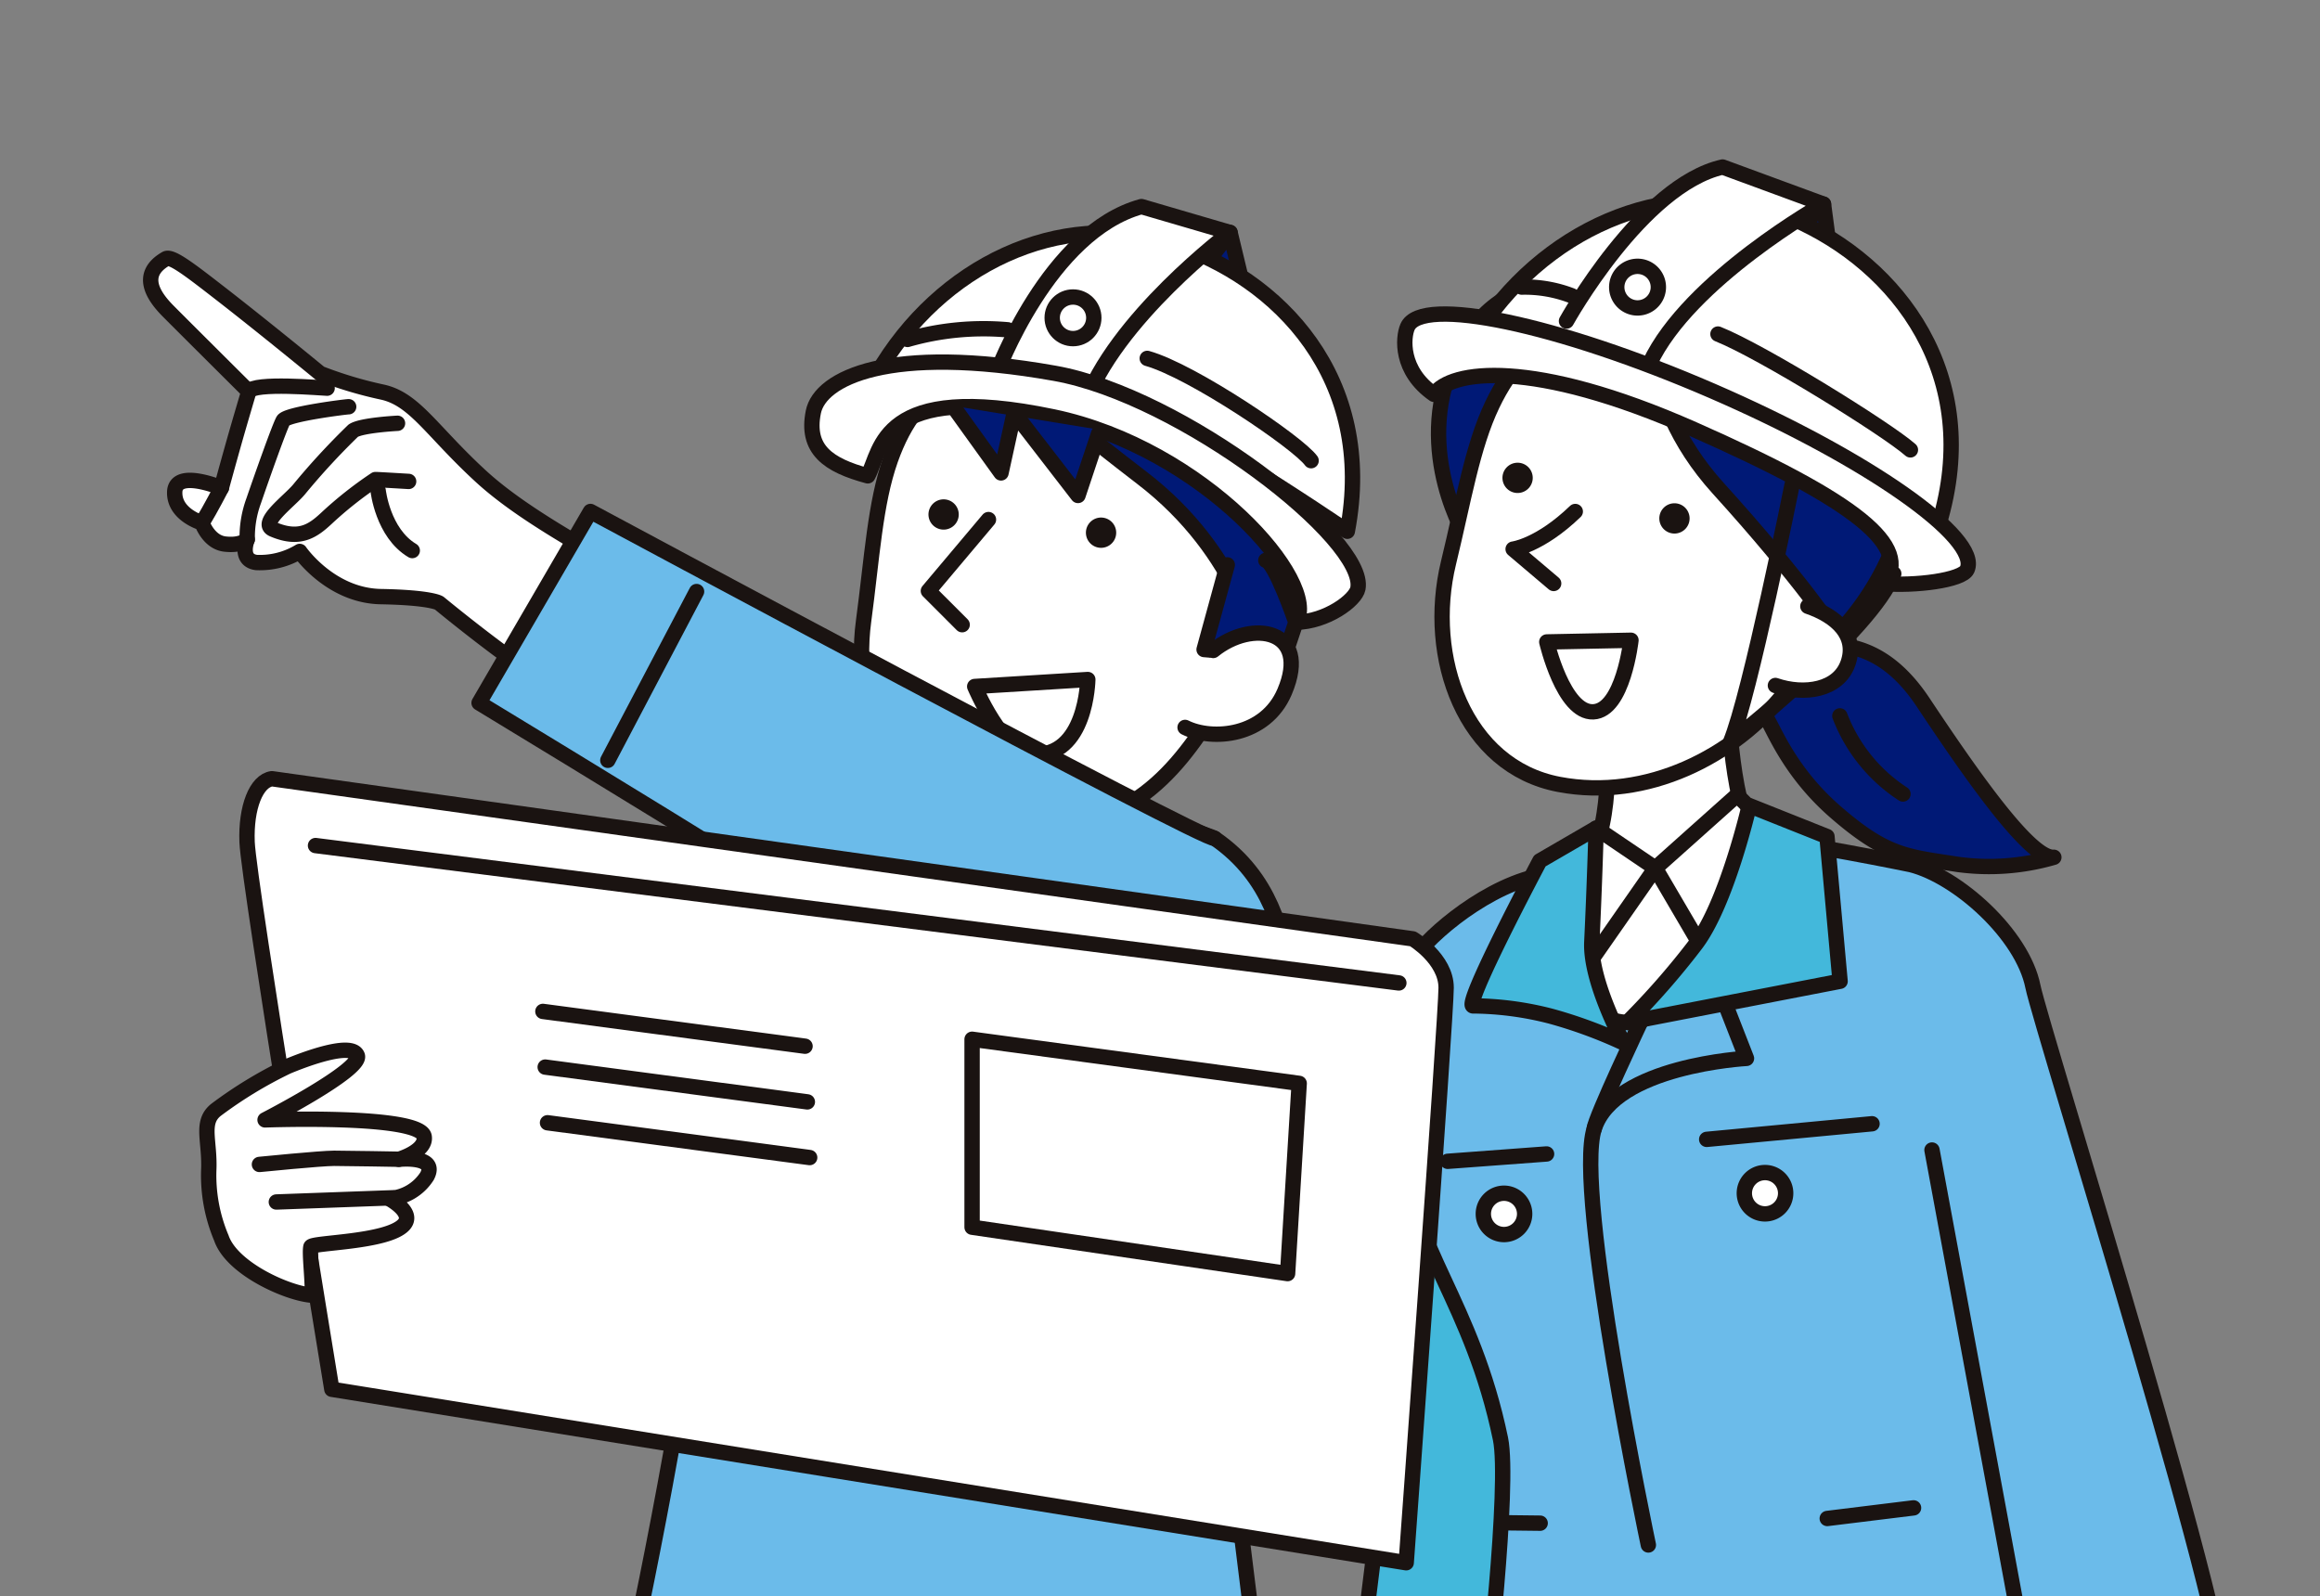 <svg xmlns="http://www.w3.org/2000/svg" xmlns:xlink="http://www.w3.org/1999/xlink" width="226.627" height="155.919" viewBox="0 0 226.627 155.919">
  <rect x="0" y="0" width="226.627" height="155.919" fill="#808080" stroke="none"/>
  <defs>
    <clipPath id="clip-path">
      <rect id="長方形_10722" data-name="長方形 10722" width="226.627" height="155.919" fill="none"/>
    </clipPath>
  </defs>
  <g id="グループ_25762" data-name="グループ 25762" transform="translate(0 -0.001)">
    <path id="パス_131019" data-name="パス 131019" d="M883.505,696.382h17.846l2.338-23.852-12.815-35.7Z" transform="translate(-749.809 -540.462)" fill="#43b8db"/>
    <g id="グループ_25761" data-name="グループ 25761" transform="translate(0 0.001)">
      <g id="グループ_25760" data-name="グループ 25760" clip-path="url(#clip-path)">
        <path id="パス_131020" data-name="パス 131020" d="M883.01,636.831l-8.771,70.883,18.187-.51,3.4-34.674" transform="translate(-741.946 -540.463)" fill="none" stroke="#1a1311" stroke-linecap="round" stroke-linejoin="round" stroke-width="1.5"/>
        <path id="パス_131021" data-name="パス 131021" d="M903.895,553.461c.9-1.865,6.459-6.969,12.023-8.347,2.446-.606,21.581-3.736,21.8-3.72,3.738.267,14.768,2.5,14.957,2.55,4.537,1.153,10.878,6.8,11.9,11.9.778,3.89,21.017,68.288,18.357,68.328.2.569-20.314.11-20.314.11s-17.972.9-31.732,1.834c-7.983.542-20.347.734-20.021-.075s2.62-21.549,1.7-26.005c-2.75-13.311-8.9-19.007-9.178-27.365,0,0-2.129-14.82.51-19.207" transform="translate(-765.992 -459.467)" fill="#6bbbea"/>
        <path id="パス_131022" data-name="パス 131022" d="M903.895,553.461c.9-1.865,6.459-6.969,12.023-8.347,2.446-.606,21.581-3.736,21.8-3.72,3.738.267,14.768,2.5,14.957,2.55,4.537,1.153,10.878,6.8,11.9,11.9.778,3.89,21.017,68.288,18.357,68.328.2.569-20.314.11-20.314.11s-17.972.9-31.732,1.834c-7.983.542-20.347.734-20.021-.075s2.62-21.549,1.7-26.005c-2.75-13.311-8.9-19.007-9.178-27.365C903.385,572.667,901.256,557.847,903.895,553.461Z" transform="translate(-765.992 -459.467)" fill="none" stroke="#1a1311" stroke-linecap="round" stroke-linejoin="round" stroke-width="1.5"/>
        <path id="パス_131023" data-name="パス 131023" d="M1163.276,131.792l.541,4.088-3.012-1.5Z" transform="translate(-985.147 -111.849)" fill="#001976"/>
        <path id="パス_131024" data-name="パス 131024" d="M1163.276,131.792l.541,4.088-3.012-1.5Z" transform="translate(-985.147 -111.849)" fill="none" stroke="#1a1311" stroke-linecap="round" stroke-linejoin="round" stroke-width="1.5"/>
        <path id="パス_131025" data-name="パス 131025" d="M1140.055,416.879c3.948-.747,9.585-2.487,14.5,4.907s10.5,15.334,12.776,15.144a22.644,22.644,0,0,1-9.352.7c-4.97-.777-6.955-.771-11.963-5.116s-6.342-9.024-6.941-9.392" transform="translate(-966.703 -353.179)" fill="#001976"/>
        <path id="パス_131026" data-name="パス 131026" d="M1140.055,416.879c3.948-.747,9.585-2.487,14.5,4.907s10.5,15.334,12.776,15.144a22.644,22.644,0,0,1-9.352.7c-4.97-.777-6.955-.771-11.963-5.116s-6.342-9.024-6.941-9.392" transform="translate(-966.703 -353.179)" fill="none" stroke="#1a1311" stroke-linecap="round" stroke-linejoin="round" stroke-width="1.5"/>
        <path id="パス_131027" data-name="パス 131027" d="M1187.691,462.178a15.854,15.854,0,0,0,6.163,7.629" transform="translate(-1007.965 -392.24)" fill="none" stroke="#1a1311" stroke-linecap="round" stroke-linejoin="round" stroke-width="1.5"/>
        <path id="パス_131028" data-name="パス 131028" d="M1011.434,453.782s.22,10.6,3.059,14.278,1.735,3.374,1.735,3.374-9.462,13.849-14.678,13.571c-6.809-.363-8.713-11.029-8.713-11.029s3,.343,5.3-5.123,1.233-12.483,1.233-12.483" transform="translate(-842.597 -385.114)" fill="#fff"/>
        <path id="パス_131029" data-name="パス 131029" d="M1011.434,453.782s.22,10.6,3.059,14.278,1.735,3.374,1.735,3.374-9.462,13.849-14.678,13.571c-6.809-.363-8.713-11.029-8.713-11.029s3,.343,5.3-5.123,1.233-12.483,1.233-12.483" transform="translate(-842.597 -385.114)" fill="none" stroke="#1a1311" stroke-linecap="round" stroke-linejoin="round" stroke-width="1.5"/>
        <path id="パス_131030" data-name="パス 131030" d="M945.316,183.745s-10.325-4.32-15.211,6.73c-3.977,8.993,1.307,17.385,1.307,17.385Z" transform="translate(-788.099 -155.234)" fill="#001976"/>
        <path id="パス_131031" data-name="パス 131031" d="M945.316,183.745s-10.325-4.32-15.211,6.73c-3.977,8.993,1.307,17.385,1.307,17.385Z" transform="translate(-788.099 -155.234)" fill="none" stroke="#1a1311" stroke-linecap="round" stroke-linejoin="round" stroke-width="1.5"/>
        <path id="パス_131032" data-name="パス 131032" d="M935.8,212.025c-1.948,4.08-2.792,9.354-4.269,15.426-2.246,9.237,1.566,19.895,10.789,21.649,8.587,1.633,17.111-2.741,22.079-8.98,3.316-4.165,6.952-12.988,6.809-19.079s-8.3-18.022-17.529-17.817-14.36,1.429-17.879,8.8" transform="translate(-790.035 -172.47)" fill="#fff"/>
        <path id="パス_131033" data-name="パス 131033" d="M935.8,212.025c-1.948,4.08-2.792,9.354-4.269,15.426-2.246,9.237,1.566,19.895,10.789,21.649,8.587,1.633,17.111-2.741,22.079-8.98,3.316-4.165,6.952-12.988,6.809-19.079s-8.3-18.022-17.529-17.817S939.32,204.654,935.8,212.025Z" transform="translate(-790.035 -172.47)" fill="none" stroke="#1a1311" stroke-linecap="round" stroke-linejoin="round" stroke-width="1.5"/>
        <path id="パス_131034" data-name="パス 131034" d="M1066.441,176.768c-.885.452-2.39,10.343,5.864,19.443s11.589,14.271,11.589,14.271,13.371-12.836,2.828-26.88c-7.011-9.34-13.757-10.165-20.281-6.834" transform="translate(-904.458 -148.504)" fill="#001976"/>
        <path id="パス_131035" data-name="パス 131035" d="M1066.441,176.768c-.885.452-2.39,10.343,5.864,19.443s11.589,14.271,11.589,14.271,13.371-12.836,2.828-26.88C1079.711,174.262,1072.965,173.436,1066.441,176.768Z" transform="translate(-904.458 -148.504)" fill="none" stroke="#1a1311" stroke-linecap="round" stroke-linejoin="round" stroke-width="1.5"/>
        <path id="パス_131036" data-name="パス 131036" d="M1074.092,326.343a1.479,1.479,0,1,1-1.558-1.4,1.479,1.479,0,0,1,1.558,1.4" transform="translate(-909.047 -275.774)" fill="#1a1311"/>
        <path id="パス_131037" data-name="パス 131037" d="M972.836,300.158a1.479,1.479,0,1,1-1.558-1.4,1.479,1.479,0,0,1,1.558,1.4" transform="translate(-823.114 -253.551)" fill="#1a1311"/>
        <path id="パス_131038" data-name="パス 131038" d="M1146.85,246.28c.9,3.525,3.577,7.922,6.469,9.3" transform="translate(-973.304 -209.012)" fill="none" stroke="#1a1311" stroke-linecap="round" stroke-linejoin="round" stroke-width="1.5"/>
        <path id="パス_131039" data-name="パス 131039" d="M982.845,330.228c-3.489,3.357-6.07,3.673-6.07,3.673l3.959,3.356" transform="translate(-828.966 -280.257)" fill="#fff"/>
        <path id="パス_131040" data-name="パス 131040" d="M982.845,330.228c-3.489,3.357-6.07,3.673-6.07,3.673l3.959,3.356" transform="translate(-828.966 -280.257)" fill="none" stroke="#1a1311" stroke-linecap="round" stroke-linejoin="round" stroke-width="1.5"/>
        <path id="パス_131041" data-name="パス 131041" d="M960.382,140.928c7.191-9.886,19.415-14.205,29.791-9.709,10.294,4.461,18.659,15.34,14.293,29.814" transform="translate(-815.053 -109.854)" fill="#fff"/>
        <path id="パス_131042" data-name="パス 131042" d="M960.382,140.928c7.191-9.886,19.415-14.205,29.791-9.709,10.294,4.461,18.659,15.34,14.293,29.814" transform="translate(-815.053 -109.854)" fill="none" stroke="#1a1311" stroke-linecap="round" stroke-linejoin="round" stroke-width="1.5"/>
        <path id="パス_131043" data-name="パス 131043" d="M1011.211,122.879s7.35-13.27,15.25-15.049l9.858,3.626s-13.136,7.362-16.965,15.53" transform="translate(-858.19 -91.513)" fill="#fff"/>
        <path id="パス_131044" data-name="パス 131044" d="M1011.211,122.879s7.35-13.27,15.25-15.049l9.858,3.626s-13.136,7.362-16.965,15.53" transform="translate(-858.19 -91.513)" fill="none" stroke="#1a1311" stroke-linecap="round" stroke-linejoin="round" stroke-width="1.5"/>
        <path id="パス_131045" data-name="パス 131045" d="M936.866,210.259c-15.1-6.541-28.42-9.339-29.76-6.248-.448,1.033-.727,4.279,2.586,6.583,1.608-2.343,9.544-3.567,25.341,3.414,15.892,7.024,21.448,11.463,18.58,15.072,2.96.267,7.694-.3,8.162-1.381,1.339-3.091-9.813-10.9-24.909-17.441" transform="translate(-769.614 -172.071)" fill="#fff"/>
        <path id="パス_131046" data-name="パス 131046" d="M936.866,210.259c-15.1-6.541-28.42-9.339-29.76-6.248-.448,1.033-.727,4.279,2.586,6.583,1.608-2.343,9.544-3.567,25.341,3.414,15.892,7.024,21.448,11.463,18.58,15.072,2.96.267,7.694-.3,8.162-1.381C963.115,224.609,951.963,216.8,936.866,210.259Z" transform="translate(-769.614 -172.071)" fill="none" stroke="#1a1311" stroke-linecap="round" stroke-linejoin="round" stroke-width="1.5"/>
        <path id="パス_131047" data-name="パス 131047" d="M1123.073,312.958s-4.125,20.609-6.022,25.143c0,0,13.76-10.819,15.953-16.455" transform="translate(-948.014 -265.6)" fill="none" stroke="#1a1311" stroke-linecap="round" stroke-linejoin="round" stroke-width="1.5"/>
        <path id="パス_131048" data-name="パス 131048" d="M1149.232,391.411c2.826.97,4.848,2.858,3.93,5.53s-4.278,3.178-7.1,2.208" transform="translate(-972.633 -332.181)" fill="#fff"/>
        <path id="パス_131049" data-name="パス 131049" d="M1149.232,391.411c2.826.97,4.848,2.858,3.93,5.53s-4.278,3.178-7.1,2.208" transform="translate(-972.633 -332.181)" fill="none" stroke="#1a1311" stroke-linecap="round" stroke-linejoin="round" stroke-width="1.5"/>
        <path id="パス_131050" data-name="パス 131050" d="M1047.695,174.184a2.033,2.033,0,1,1-1.809-2.235,2.033,2.033,0,0,1,1.809,2.235" transform="translate(-885.711 -145.92)" fill="#fff"/>
        <path id="パス_131051" data-name="パス 131051" d="M1047.695,174.184a2.033,2.033,0,1,1-1.809-2.235A2.033,2.033,0,0,1,1047.695,174.184Z" transform="translate(-885.711 -145.92)" fill="none" stroke="#1a1311" stroke-linecap="round" stroke-linejoin="round" stroke-width="1.5"/>
        <path id="パス_131052" data-name="パス 131052" d="M1040.05,649.2l2.013,5.159s-12.893.687-14.876,6.878,5.29,40.658,5.29,40.658" transform="translate(-871.459 -550.961)" fill="none" stroke="#1a1311" stroke-linecap="round" stroke-linejoin="round" stroke-width="1.5"/>
        <path id="パス_131053" data-name="パス 131053" d="M1029.109,668.942c.091-1.071,4.637-10.662,4.637-10.662" transform="translate(-873.38 -558.667)" fill="none" stroke="#1a1311" stroke-linecap="round" stroke-linejoin="round" stroke-width="1.5"/>
        <line id="線_1876" data-name="線 1876" y1="0.718" x2="9.662" transform="translate(141.414 112.735)" fill="none" stroke="#1a1311" stroke-linecap="round" stroke-linejoin="round" stroke-width="1.5"/>
        <line id="線_1877" data-name="線 1877" y1="1.524" x2="16.152" transform="translate(166.716 109.785)" fill="none" stroke="#1a1311" stroke-linecap="round" stroke-linejoin="round" stroke-width="1.5"/>
        <line id="線_1878" data-name="線 1878" y1="1.036" x2="8.43" transform="translate(178.493 147.31)" fill="none" stroke="#1a1311" stroke-linecap="round" stroke-linejoin="round" stroke-width="1.5"/>
        <line id="線_1879" data-name="線 1879" x2="3.496" y2="0.04" transform="translate(146.954 148.765)" fill="none" stroke="#1a1311" stroke-linecap="round" stroke-linejoin="round" stroke-width="1.5"/>
        <path id="パス_131054" data-name="パス 131054" d="M1108.993,215.66c4.266,1.693,16.523,9.3,18.8,11.317" transform="translate(-941.176 -183.026)" fill="none" stroke="#1a1311" stroke-linecap="round" stroke-linejoin="round" stroke-width="1.5"/>
        <path id="パス_131055" data-name="パス 131055" d="M982.309,185.345a12.741,12.741,0,0,1,4.893.848" transform="translate(-833.662 -157.298)" fill="none" stroke="#1a1311" stroke-linecap="round" stroke-linejoin="round" stroke-width="1.5"/>
        <path id="パス_131056" data-name="パス 131056" d="M1006.714,413.346s-.754,6.863-3.682,6.993-4.541-6.829-4.541-6.829Z" transform="translate(-847.395 -350.797)" fill="#fff"/>
        <path id="パス_131057" data-name="パス 131057" d="M1006.714,413.346s-.754,6.863-3.682,6.993-4.541-6.829-4.541-6.829Z" transform="translate(-847.395 -350.797)" fill="none" stroke="#1a1311" stroke-linecap="round" stroke-linejoin="round" stroke-width="1.5"/>
        <line id="線_1880" data-name="線 1880" x2="9.688" y2="52.351" transform="translate(188.724 112.35)" fill="#50a5d7"/>
        <line id="線_1881" data-name="線 1881" x2="9.688" y2="52.351" transform="translate(188.724 112.35)" fill="none" stroke="#1a1311" stroke-linecap="round" stroke-linejoin="round" stroke-width="1.5"/>
        <path id="パス_131058" data-name="パス 131058" d="M1130.061,759.027a2.018,2.018,0,1,1-2.018-2.018,2.018,2.018,0,0,1,2.018,2.018" transform="translate(-955.631 -642.456)" fill="#fff"/>
        <path id="パス_131059" data-name="パス 131059" d="M1130.061,759.027a2.018,2.018,0,1,1-2.018-2.018A2.018,2.018,0,0,1,1130.061,759.027Z" transform="translate(-955.631 -642.456)" fill="none" stroke="#1a1311" stroke-linecap="round" stroke-linejoin="round" stroke-width="1.5"/>
        <path id="パス_131060" data-name="パス 131060" d="M961.576,772.36a2.018,2.018,0,1,1-2.018-2.018,2.018,2.018,0,0,1,2.018,2.018" transform="translate(-812.642 -653.771)" fill="#fff"/>
        <path id="パス_131061" data-name="パス 131061" d="M961.576,772.36a2.018,2.018,0,1,1-2.018-2.018A2.018,2.018,0,0,1,961.576,772.36Z" transform="translate(-812.642 -653.771)" fill="none" stroke="#1a1311" stroke-linecap="round" stroke-linejoin="round" stroke-width="1.5"/>
        <path id="パス_131062" data-name="パス 131062" d="M410.773,499.749c1.049-1.787,5.34-6.222,10.57-5.814,2.512.2,7.5-.344,11.295-.344,2.558,0,9.284.806,9.73.872.223.033,19.944,5.806,20.726,6.34,5.64,3.852,6.636,9.595,7.153,12.473.7,3.9-4.086,30.407-6.236,42.187.151.583,3.3,26.229,3.3,26.229s-21.828.895-35.618.718c-8-.1-26.219-.3-25.829-1.085s6.93-32.93,6.371-37.446c-1.669-13.489-4.022-17.193-3.624-25.547" transform="translate(-344.444 -418.9)" fill="#6bbbea"/>
        <path id="パス_131063" data-name="パス 131063" d="M410.773,499.749c1.049-1.787,5.34-6.222,10.57-5.814,2.512.2,7.5-.344,11.295-.344,2.558,0,9.284.806,9.73.872.223.033,19.944,5.806,20.726,6.34,5.64,3.852,6.636,9.595,7.153,12.473.7,3.9-4.086,30.407-6.236,42.187.151.583,3.3,26.229,3.3,26.229s-21.828.895-35.618.718c-8-.1-26.219-.3-25.829-1.085s6.93-32.93,6.371-37.446c-1.669-13.489-4.022-17.193-3.624-25.547" transform="translate(-344.444 -418.9)" fill="none" stroke="#1a1311" stroke-linecap="round" stroke-linejoin="round" stroke-width="1.5"/>
        <path id="パス_131064" data-name="パス 131064" d="M533.995,485.879l-3.852,9.63,6.59,7.323,14.87-7.6-1.376-10.042" transform="translate(-449.92 -411.771)" fill="#fff"/>
        <path id="パス_131065" data-name="パス 131065" d="M533.995,485.879l-3.852,9.63,6.59,7.323,14.87-7.6-1.376-10.042" transform="translate(-449.92 -411.771)" fill="none" stroke="#1a1311" stroke-linecap="round" stroke-linejoin="round" stroke-width="1.5"/>
        <path id="パス_131066" data-name="パス 131066" d="M497.024,487.63a36.877,36.877,0,0,1,2.122-8.84l-6.541.53s-8.778,13.718-7.614,13.6a31.19,31.19,0,0,1,7.437,1.6,45.268,45.268,0,0,1,6.9,3.182s-2.792-6.264-2.3-10.077" transform="translate(-411.509 -406.338)" fill="#50a5d7"/>
        <path id="パス_131067" data-name="パス 131067" d="M497.024,487.63a36.877,36.877,0,0,1,2.122-8.84l-6.541.53s-8.778,13.718-7.614,13.6a31.19,31.19,0,0,1,7.437,1.6,45.268,45.268,0,0,1,6.9,3.182S496.53,491.444,497.024,487.63Z" transform="translate(-411.509 -406.338)" fill="none" stroke="#1a1311" stroke-linecap="round" stroke-linejoin="round" stroke-width="1.5"/>
        <path id="パス_131068" data-name="パス 131068" d="M594.745,509.422s-1.689-12.345-1.1-12.345-7.667-1.364-7.667-1.364a27.706,27.706,0,0,1-5.015,8.99,75.08,75.08,0,0,1-7.265,7.058Z" transform="translate(-486.88 -420.7)" fill="#50a5d7"/>
        <path id="パス_131069" data-name="パス 131069" d="M594.745,509.422s-1.689-12.345-1.1-12.345-7.667-1.364-7.667-1.364a27.706,27.706,0,0,1-5.015,8.99,75.08,75.08,0,0,1-7.265,7.058Z" transform="translate(-486.88 -420.7)" fill="none" stroke="#1a1311" stroke-linecap="round" stroke-linejoin="round" stroke-width="1.5"/>
        <path id="パス_131070" data-name="パス 131070" d="M781.767,150.056l.965,4.009-3.152-1.174Z" transform="translate(-661.611 -127.349)" fill="#001976"/>
        <path id="パス_131071" data-name="パス 131071" d="M781.767,150.056l.965,4.009-3.152-1.174Z" transform="translate(-661.611 -127.349)" fill="none" stroke="#1a1311" stroke-linecap="round" stroke-linejoin="round" stroke-width="1.5"/>
        <path id="パス_131072" data-name="パス 131072" d="M558.981,236.7c-1.51,4.261-1.8,9.594-2.631,15.788-1.267,9.421,3.627,19.774,12.995,20.4,11.809.791,16.73-4.516,21.019-11.24,2.862-4.489,5.555-13.644,4.776-19.687s-10.136-17.055-19.3-15.886-14.132,2.924-16.86,10.623" transform="translate(-471.993 -191.797)" fill="#fff"/>
        <path id="パス_131073" data-name="パス 131073" d="M558.981,236.7c-1.51,4.261-1.8,9.594-2.631,15.788-1.267,9.421,3.627,19.774,12.995,20.4,11.809.791,16.73-4.516,21.019-11.24,2.862-4.489,5.555-13.644,4.776-19.687s-10.136-17.055-19.3-15.886S561.71,229.005,558.981,236.7Z" transform="translate(-471.993 -191.797)" fill="none" stroke="#1a1311" stroke-linecap="round" stroke-linejoin="round" stroke-width="1.5"/>
        <path id="パス_131074" data-name="パス 131074" d="M588.305,204.356c-2.133.349-10.66,11.486-8.006,8.425,7.025-8.1,12.551-2.091,23.286,6.119,9.759,7.463,11.291,17.017,11.291,17.017s11.955-14.164,0-27.028c-7.95-8.555-19.341-5.715-26.571-4.532" transform="translate(-492.056 -172.231)" fill="#001976"/>
        <path id="パス_131075" data-name="パス 131075" d="M588.305,204.356c-2.133.349-10.66,11.486-8.006,8.425,7.025-8.1,12.551-2.091,23.286,6.119,9.759,7.463,11.291,17.017,11.291,17.017s11.955-14.164,0-27.028C606.926,200.333,595.535,203.173,588.305,204.356Z" transform="translate(-492.056 -172.231)" fill="none" stroke="#1a1311" stroke-linecap="round" stroke-linejoin="round" stroke-width="1.5"/>
        <path id="パス_131076" data-name="パス 131076" d="M703.9,335.376a1.479,1.479,0,1,1-1.7-1.225,1.479,1.479,0,0,1,1.7,1.225" transform="translate(-594.884 -283.57)" fill="#1a1311"/>
        <path id="パス_131077" data-name="パス 131077" d="M602.291,323.6a1.479,1.479,0,1,1-1.7-1.225,1.479,1.479,0,0,1,1.7,1.225" transform="translate(-508.655 -273.573)" fill="#1a1311"/>
        <path id="パス_131078" data-name="パス 131078" d="M755.841,262.524c1.267,3.411,4.386,7.5,7.407,8.577" transform="translate(-641.464 -222.798)" fill="none" stroke="#1a1311" stroke-linecap="round" stroke-linejoin="round" stroke-width="1.5"/>
        <path id="パス_131079" data-name="パス 131079" d="M605.164,335.44l-5.87,6.97,3.3,3.3" transform="translate(-508.606 -284.68)" fill="#fff"/>
        <path id="パス_131080" data-name="パス 131080" d="M605.164,335.44l-5.87,6.97,3.3,3.3" transform="translate(-508.606 -284.68)" fill="none" stroke="#1a1311" stroke-linecap="round" stroke-linejoin="round" stroke-width="1.5"/>
        <path id="パス_131081" data-name="パス 131081" d="M640.245,438.693s-.12,7.676-5.439,7.309c-2.923-.2-5.609-6.629-5.609-6.629Z" transform="translate(-533.984 -372.308)" fill="#fff"/>
        <path id="パス_131082" data-name="パス 131082" d="M640.245,438.693s-.12,7.676-5.439,7.309c-2.923-.2-5.609-6.629-5.609-6.629Z" transform="translate(-533.984 -372.308)" fill="none" stroke="#1a1311" stroke-linecap="round" stroke-linejoin="round" stroke-width="1.5"/>
        <path id="パス_131083" data-name="パス 131083" d="M566.114,164.154c6.118-10.584,17.822-16.158,28.612-12.772,10.7,3.359,20.162,13.3,17.333,28.155,0,0-20.2-13.835-27.22-15.261s-18.724-.122-18.724-.122" transform="translate(-480.447 -127.636)" fill="#fff"/>
        <path id="パス_131084" data-name="パス 131084" d="M566.114,164.154c6.118-10.584,17.822-16.158,28.612-12.772,10.7,3.359,20.162,13.3,17.333,28.155,0,0-20.2-13.835-27.22-15.261s-18.724-.122-18.724-.122" transform="translate(-480.447 -127.636)" fill="none" stroke="#1a1311" stroke-linecap="round" stroke-linejoin="round" stroke-width="1.5"/>
        <path id="パス_131085" data-name="パス 131085" d="M643.34,149.635s5.083-13.818,14.147-16.3l8.656,2.531s-11.322,8.482-14.275,17.006" transform="translate(-545.987 -113.154)" fill="#fff"/>
        <path id="パス_131086" data-name="パス 131086" d="M643.34,149.635s5.083-13.818,14.147-16.3l8.656,2.531s-11.322,8.482-14.275,17.006" transform="translate(-545.987 -113.154)" fill="none" stroke="#1a1311" stroke-linecap="round" stroke-linejoin="round" stroke-width="1.5"/>
        <path id="パス_131087" data-name="パス 131087" d="M547.8,234.872c-16.2-2.883-22.926.478-23.586,3.781-.734,3.668,1.45,5.192,5.319,6.236,1.354-2.5,1.192-9.3,18.1-5.768,14.658,3.067,26.2,16.186,23.723,20.075,2.972-.044,5.831-2.145,6.053-3.3.917-4.769-17.171-18.81-29.606-21.023" transform="translate(-444.764 -198.402)" fill="#fff"/>
        <path id="パス_131088" data-name="パス 131088" d="M547.8,234.872c-16.2-2.883-22.926.478-23.586,3.781-.734,3.668,1.45,5.192,5.319,6.236,1.354-2.5,1.192-9.3,18.1-5.768,14.658,3.067,26.2,16.186,23.723,20.075,2.972-.044,5.831-2.145,6.053-3.3C578.319,251.125,560.231,237.085,547.8,234.872Z" transform="translate(-444.764 -198.402)" fill="none" stroke="#1a1311" stroke-linecap="round" stroke-linejoin="round" stroke-width="1.5"/>
        <path id="パス_131089" data-name="パス 131089" d="M683.282,193.773a2.033,2.033,0,1,1-2.033-2.033,2.033,2.033,0,0,1,2.033,2.033" transform="translate(-576.434 -162.725)" fill="#fff"/>
        <circle id="楕円形_25663" data-name="楕円形 25663" cx="2.033" cy="2.033" r="2.033" transform="translate(102.782 29.015)" fill="none" stroke="#1a1311" stroke-linecap="round" stroke-linejoin="round" stroke-width="1.5"/>
        <path id="パス_131090" data-name="パス 131090" d="M424.055,576.783s.882-13.082,1.059-14.32" transform="translate(-359.885 -477.349)" fill="#50a5d7"/>
        <path id="パス_131091" data-name="パス 131091" d="M424.055,576.783s.882-13.082,1.059-14.32" transform="translate(-359.885 -477.349)" fill="none" stroke="#1a1311" stroke-linecap="round" stroke-linejoin="round" stroke-width="1.5"/>
        <path id="パス_131092" data-name="パス 131092" d="M740.576,231.385c4.42,1.238,14.76,8.255,16.008,9.992" transform="translate(-628.509 -196.371)" fill="none" stroke="#1a1311" stroke-linecap="round" stroke-linejoin="round" stroke-width="1.5"/>
        <path id="パス_131093" data-name="パス 131093" d="M585.828,213.111a26.912,26.912,0,0,1,9.792-.94" transform="translate(-497.178 -179.951)" fill="none" stroke="#1a1311" stroke-linecap="round" stroke-linejoin="round" stroke-width="1.5"/>
        <path id="パス_131094" data-name="パス 131094" d="M142.106,196.789c.224-.565-7.679-4.224-12.542-8.682s-6.5-7.593-9.7-8.263a39.678,39.678,0,0,1-6.026-1.809s-5.612-4.611-9.9-7.932c-2.811-2.179-4.631-3.586-5.174-3.273-2.673,1.541-1.187,3.684.2,5.088,1.345,1.359,7.9,7.88,7.9,7.88s-.891,3-1.418,4.863c-.772,2.737-1.261,4.548-1.261,4.548s-4.468-1.868-4.558.383,2.666,3.039,2.666,3.039.63,1.891,2.252,2.071,2.161-.45,2.161-.45-.833,2.025.9,2.251a7.485,7.485,0,0,0,4.233-1.081s2.972,4.323,7.925,4.413,5.7.635,5.7.635,11.507,9.515,13.579,9.065,2.632-11.667,3.059-12.748" transform="translate(-82.56 -141.549)" fill="#fff"/>
        <path id="パス_131095" data-name="パス 131095" d="M142.106,196.789c.224-.565-7.679-4.224-12.542-8.682s-6.5-7.593-9.7-8.263a39.678,39.678,0,0,1-6.026-1.809s-5.612-4.611-9.9-7.932c-2.811-2.179-4.631-3.586-5.174-3.273-2.673,1.541-1.187,3.684.2,5.088,1.345,1.359,7.9,7.88,7.9,7.88s-.891,3-1.418,4.863c-.772,2.737-1.261,4.548-1.261,4.548s-4.468-1.868-4.558.383,2.666,3.039,2.666,3.039.63,1.891,2.252,2.071,2.161-.45,2.161-.45-.833,2.025.9,2.251a7.485,7.485,0,0,0,4.233-1.081s2.972,4.323,7.925,4.413,5.7.635,5.7.635,11.507,9.515,13.579,9.065S141.678,197.87,142.106,196.789Z" transform="translate(-82.56 -141.549)" fill="none" stroke="#1a1311" stroke-linecap="round" stroke-linejoin="round" stroke-width="1.5"/>
        <path id="パス_131096" data-name="パス 131096" d="M186.357,273.3s-3.512.18-4.323.72a69.327,69.327,0,0,0-5.313,5.764c-.991,1.171-3.913,3.28-2.522,3.873,2.561,1.09,3.872.18,5.223-1.081A37.5,37.5,0,0,1,184.2,278.8c.27,0,3.242.18,3.242.18" transform="translate(-147.526 -231.948)" fill="none" stroke="#1a1311" stroke-linecap="round" stroke-linejoin="round" stroke-width="1.5"/>
        <path id="パス_131097" data-name="パス 131097" d="M169.464,262.593c-.27,0-6.034.72-6.394,1.351s-2.08,5.494-2.882,7.835a10.236,10.236,0,0,0-.63,3.782" transform="translate(-135.406 -222.857)" fill="none" stroke="#1a1311" stroke-linecap="round" stroke-linejoin="round" stroke-width="1.5"/>
        <path id="パス_131098" data-name="パス 131098" d="M168.291,249.494c-.36,0-7.217-.617-7.645.328" transform="translate(-136.336 -211.571)" fill="#fff"/>
        <path id="パス_131099" data-name="パス 131099" d="M168.291,249.494c-.36,0-7.217-.617-7.645.328" transform="translate(-136.336 -211.571)" fill="none" stroke="#1a1311" stroke-linecap="round" stroke-linejoin="round" stroke-width="1.5"/>
        <path id="パス_131100" data-name="パス 131100" d="M132.334,314.964s-1.008,1.97-1.891,3.422" transform="translate(-110.704 -267.303)" fill="#fff"/>
        <path id="パス_131101" data-name="パス 131101" d="M132.334,314.964s-1.008,1.97-1.891,3.422" transform="translate(-110.704 -267.303)" fill="none" stroke="#1a1311" stroke-linecap="round" stroke-linejoin="round" stroke-width="1.5"/>
        <path id="パス_131102" data-name="パス 131102" d="M244.113,316.75s.45,4.142,3.332,5.854" transform="translate(-207.173 -268.818)" fill="none" stroke="#1a1311" stroke-linecap="round" stroke-linejoin="round" stroke-width="1.5"/>
        <path id="パス_131103" data-name="パス 131103" d="M370.29,387.473c-5.326-4.814-61.03-38.549-61.03-38.549l10.878-18.7s60.638,32.58,60.974,31.933" transform="translate(-262.462 -280.257)" fill="#6bbbea"/>
        <path id="パス_131104" data-name="パス 131104" d="M370.29,387.473c-5.326-4.814-61.03-38.549-61.03-38.549l10.878-18.7s60.638,32.58,60.974,31.933" transform="translate(-262.462 -280.257)" fill="none" stroke="#1a1311" stroke-linecap="round" stroke-linejoin="round" stroke-width="1.5"/>
        <path id="パス_131105" data-name="パス 131105" d="M167.714,562.382s-8.127-49.5-8.279-53.458c-.13-3.4.9-5.973,2.422-6.19l111.452,15.645s3.254,1.952,3.254,4.772-3.9,56.178-3.9,56.178Z" transform="translate(-135.299 -426.658)" fill="#fff"/>
        <path id="パス_131106" data-name="パス 131106" d="M167.714,562.382s-8.127-49.5-8.279-53.458c-.13-3.4.9-5.973,2.422-6.19l111.452,15.645s3.254,1.952,3.254,4.772-3.9,56.178-3.9,56.178L167.714,562.382" transform="translate(-135.299 -426.658)" fill="none" stroke="#1a1311" stroke-linecap="round" stroke-linejoin="round" stroke-width="1.5"/>
        <path id="パス_131107" data-name="パス 131107" d="M617.771,265.83l4.3,6.35,1.284-6.238,6.236,8.578,2.018-6.433" transform="translate(-524.287 -226.117)" fill="#001976"/>
        <path id="パス_131108" data-name="パス 131108" d="M617.771,265.83l4.3,5.975,1.284-5.869,6.236,8.071,2.018-6.053" transform="translate(-524.287 -225.604)" fill="none" stroke="#1a1311" stroke-linecap="round" stroke-linejoin="round" stroke-width="1.5"/>
        <path id="パス_131109" data-name="パス 131109" d="M779.535,362.193l-2.266,8.272,7.865.64,1.1-3.3s-2.018-5.87-2.935-6.053" transform="translate(-659.649 -307.01)" fill="#001976"/>
        <path id="パス_131110" data-name="パス 131110" d="M779.535,362.193l-2.266,8.272,7.865.64,1.1-3.3s-2.018-5.87-2.935-6.053" transform="translate(-659.649 -307.01)" fill="none" stroke="#1a1311" stroke-linecap="round" stroke-linejoin="round" stroke-width="1.5"/>
        <path id="パス_131111" data-name="パス 131111" d="M767.749,410.407c3.852-3.118,9.552-2.038,6.97,4.035-1.859,4.373-7.05,4.821-9.721,3.485" transform="translate(-649.235 -346.862)" fill="#fff"/>
        <path id="パス_131112" data-name="パス 131112" d="M767.749,410.407c3.852-3.118,9.552-2.038,6.97,4.035-1.859,4.373-7.05,4.821-9.721,3.485" transform="translate(-649.235 -346.862)" fill="none" stroke="#1a1311" stroke-linecap="round" stroke-linejoin="round" stroke-width="1.5"/>
        <path id="パス_131113" data-name="パス 131113" d="M134.994,696.384a15.741,15.741,0,0,1-1.238-6.6c.138-2.889-.825-4.677.688-5.915a41.576,41.576,0,0,1,7.016-4.265c1.651-.688,6.256-2.435,6.806-1.059s-9.007,6.287-9.007,6.287,15.24-.565,15.545,1.651c.2,1.423-2.476,2.2-2.476,2.2s3.852-.413,2.751,1.651a4.751,4.751,0,0,1-3.716,2.186s2.568,1.36,1.435,2.569c-1.626,1.734-8.977,1.713-9.065,2.153-.138.688.17,3,.151,4.721-2.339-.138-7.856-2.569-8.89-5.576" transform="translate(-113.366 -575.426)" fill="#fff"/>
        <path id="パス_131114" data-name="パス 131114" d="M134.994,696.384a15.741,15.741,0,0,1-1.238-6.6c.138-2.889-.825-4.677.688-5.915a41.576,41.576,0,0,1,7.016-4.265c1.651-.688,6.256-2.435,6.806-1.059s-9.007,6.287-9.007,6.287,15.24-.565,15.545,1.651c.2,1.423-2.476,2.2-2.476,2.2s3.852-.413,2.751,1.651a4.751,4.751,0,0,1-3.716,2.186s2.568,1.36,1.435,2.569c-1.626,1.734-8.977,1.713-9.065,2.153-.138.688.17,3,.151,4.721C141.546,701.822,136.028,699.391,134.994,696.384Z" transform="translate(-113.366 -575.426)" fill="none" stroke="#1a1311" stroke-linecap="round" stroke-linejoin="round" stroke-width="1.5"/>
        <path id="パス_131115" data-name="パス 131115" d="M167.475,748.412s6.007-.6,7.291-.6,6.328.092,6.328.092" transform="translate(-142.132 -634.654)" fill="#fff"/>
        <path id="パス_131116" data-name="パス 131116" d="M167.475,748.412s6.007-.6,7.291-.6,6.328.092,6.328.092" transform="translate(-142.132 -634.654)" fill="none" stroke="#1a1311" stroke-linecap="round" stroke-linejoin="round" stroke-width="1.5"/>
        <line id="線_1882" data-name="線 1882" y1="0.412" x2="11.382" transform="translate(26.994 117.015)" fill="#fff"/>
        <line id="線_1883" data-name="線 1883" y1="0.412" x2="11.382" transform="translate(26.994 117.015)" fill="none" stroke="#1a1311" stroke-linecap="round" stroke-linejoin="round" stroke-width="1.5"/>
        <line id="線_1884" data-name="線 1884" x2="105.824" y2="13.422" transform="translate(30.821 82.606)" fill="#fff"/>
        <line id="線_1885" data-name="線 1885" x2="105.824" y2="13.422" transform="translate(30.821 82.606)" fill="none" stroke="#1a1311" stroke-linecap="round" stroke-linejoin="round" stroke-width="1.5"/>
        <path id="パス_131117" data-name="パス 131117" d="M627.506,670.938V689.3l30.821,4.532,1.133-18.583Z" transform="translate(-532.549 -569.409)" fill="none" stroke="#1a1311" stroke-linecap="round" stroke-linejoin="round" stroke-width="1.5"/>
        <line id="線_1886" data-name="線 1886" x2="25.609" y2="3.399" transform="translate(53.031 98.809)" fill="#fff"/>
        <line id="線_1887" data-name="線 1887" x2="25.609" y2="3.399" transform="translate(53.031 98.809)" fill="none" stroke="#1a1311" stroke-linecap="round" stroke-linejoin="round" stroke-width="1.5"/>
        <line id="線_1888" data-name="線 1888" x2="25.609" y2="3.399" transform="translate(53.257 104.248)" fill="#fff"/>
        <line id="線_1889" data-name="線 1889" x2="25.609" y2="3.399" transform="translate(53.257 104.248)" fill="none" stroke="#1a1311" stroke-linecap="round" stroke-linejoin="round" stroke-width="1.5"/>
        <line id="線_1890" data-name="線 1890" x2="25.609" y2="3.399" transform="translate(53.484 109.687)" fill="#fff"/>
        <line id="線_1891" data-name="線 1891" x2="25.609" y2="3.399" transform="translate(53.484 109.687)" fill="none" stroke="#1a1311" stroke-linecap="round" stroke-linejoin="round" stroke-width="1.5"/>
        <line id="線_1892" data-name="線 1892" x1="8.668" y2="16.487" transform="translate(59.376 57.79)" fill="#50a5d7"/>
        <line id="線_1893" data-name="線 1893" x1="8.668" y2="16.487" transform="translate(59.376 57.79)" fill="none" stroke="#1a1311" stroke-linecap="round" stroke-linejoin="round" stroke-width="1.5"/>
        <path id="パス_131118" data-name="パス 131118" d="M1076.546,513.313l-7.989,7.139,5.779,9.858,5.439-13.768Z" transform="translate(-906.859 -435.637)" fill="#fff"/>
        <path id="パス_131119" data-name="パス 131119" d="M1076.546,513.313l-7.989,7.139,5.779,9.858,5.439-13.768Z" transform="translate(-906.859 -435.637)" fill="none" stroke="#1a1311" stroke-linecap="round" stroke-linejoin="round" stroke-width="1.5"/>
        <path id="パス_131120" data-name="パス 131120" d="M1016.069,534.654l5.779,3.909-7.819,11.218-.51-11.728Z" transform="translate(-860.149 -453.748)" fill="#fff"/>
        <path id="パス_131121" data-name="パス 131121" d="M1016.069,534.654l5.779,3.909-7.819,11.218-.51-11.728Z" transform="translate(-860.149 -453.748)" fill="none" stroke="#1a1311" stroke-linecap="round" stroke-linejoin="round" stroke-width="1.5"/>
        <path id="パス_131122" data-name="パス 131122" d="M1071.21,537.22l-1.282-14.143-7.589-3.024s-2.2,9.6-5.25,13.575a75.108,75.108,0,0,1-6.673,7.619Z" transform="translate(-891.463 -441.356)" fill="#43b8db"/>
        <path id="パス_131123" data-name="パス 131123" d="M1071.21,537.22l-1.282-14.143-7.589-3.024s-2.2,9.6-5.25,13.575a75.108,75.108,0,0,1-6.673,7.619Z" transform="translate(-891.463 -441.356)" fill="none" stroke="#1a1311" stroke-linecap="round" stroke-linejoin="round" stroke-width="1.5"/>
        <path id="パス_131124" data-name="パス 131124" d="M962.029,545.773c.268-5.562.423-11.119.423-11.119l-5.5,3.193s-7.644,14.38-6.494,14.17a31.192,31.192,0,0,1,7.542,1,45.255,45.255,0,0,1,7.129,2.617s-3.287-6.018-3.1-9.86" transform="translate(-806.533 -453.748)" fill="#43b8db"/>
        <path id="パス_131125" data-name="パス 131125" d="M962.029,545.773c.268-5.562.423-11.119.423-11.119l-5.5,3.193s-7.644,14.38-6.494,14.17a31.192,31.192,0,0,1,7.542,1,45.255,45.255,0,0,1,7.129,2.617S961.844,549.614,962.029,545.773Z" transform="translate(-806.533 -453.748)" fill="none" stroke="#1a1311" stroke-linecap="round" stroke-linejoin="round" stroke-width="1.5"/>
      </g>
    </g>
  </g>
</svg>
